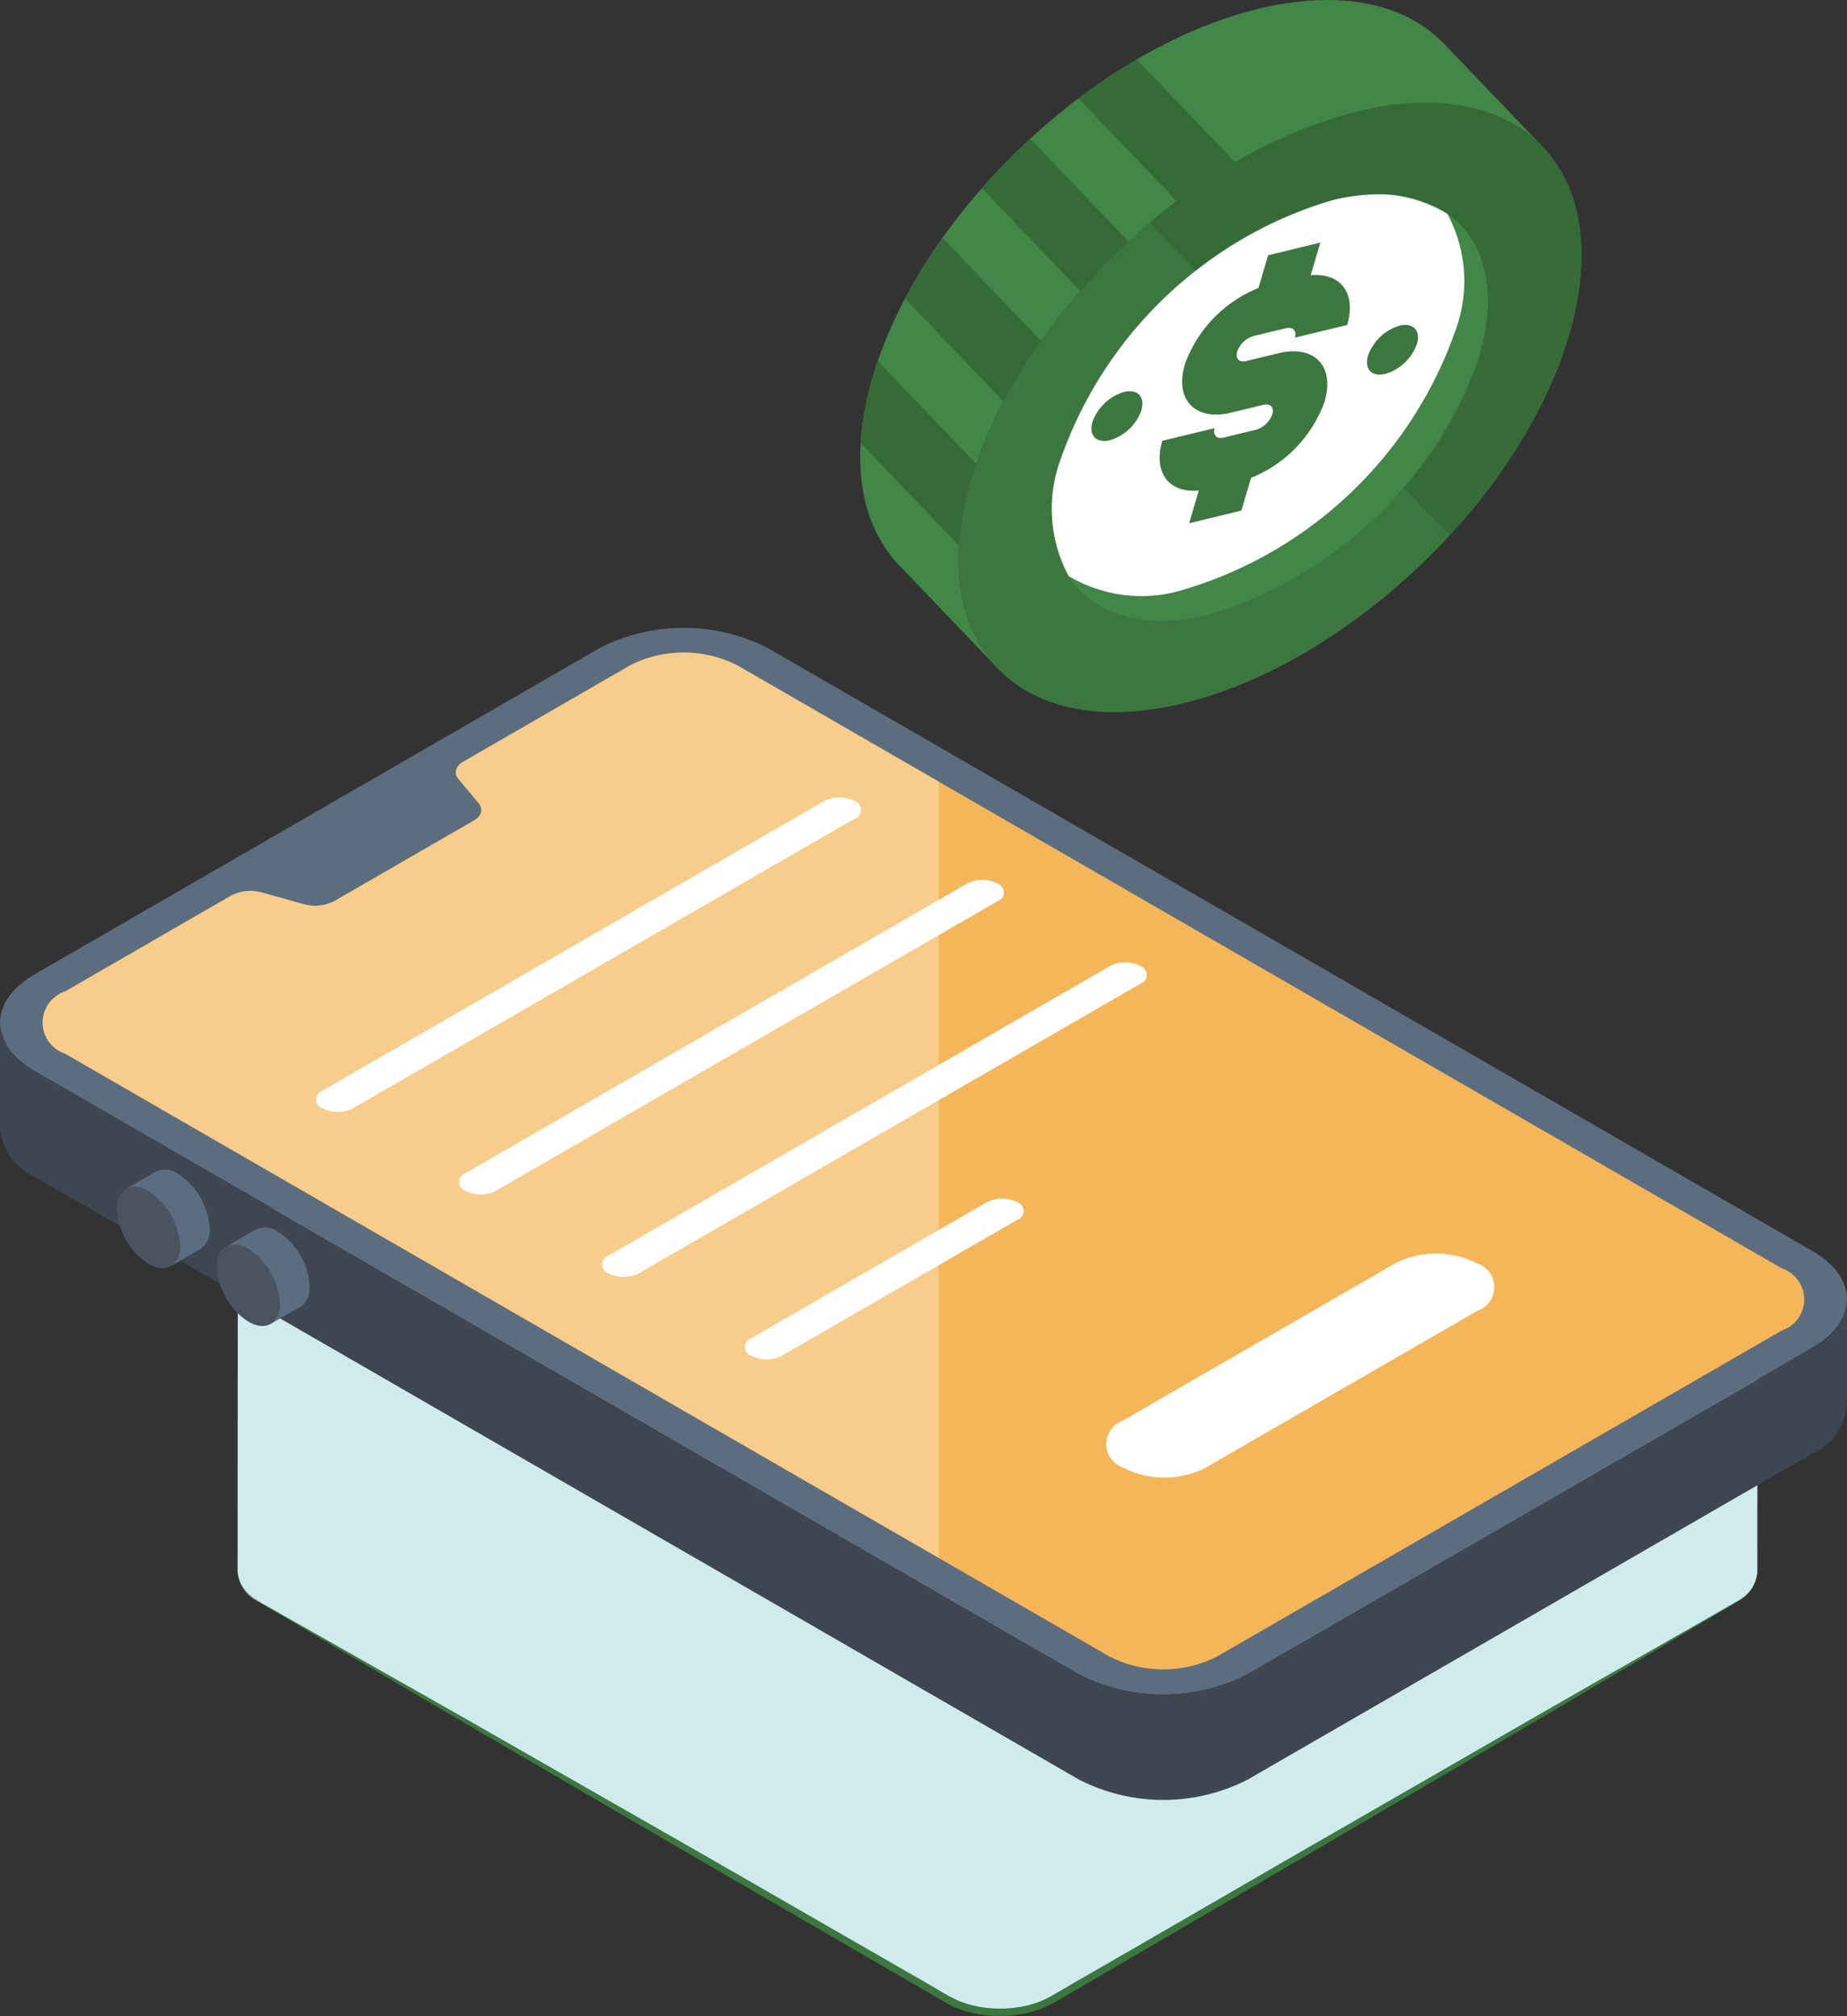 <svg id="Group_149" data-name="Group 149" xmlns="http://www.w3.org/2000/svg" xmlns:xlink="http://www.w3.org/1999/xlink" width="70.896" height="77.4" viewBox="0 0 70.896 77.4">
  <rect x="0" y="0" width="70.896" height="77.4" fill="#333333" stroke="none"/>
  <defs>
    <clipPath id="clip-path">
      <rect id="Rectangle_136" data-name="Rectangle 136" width="70.896" height="77.4" fill="none"/>
    </clipPath>
    <clipPath id="clip-path-2">
      <path id="Path_451" data-name="Path 451" d="M9.12,60.339a1.4,1.4,0,0,0,.822,1.154L36.4,76.772a4.379,4.379,0,0,0,3.957,0L66.645,61.495a1.387,1.387,0,0,0,.809-1.137c0-.951.006-11.536.009-12.486a1.383,1.383,0,0,1-.81,1.137L40.367,64.285a4.372,4.372,0,0,1-3.957,0L9.95,49.008a1.4,1.4,0,0,1-.822-1.154c0,.95-.006,11.535-.008,12.485" fill="none"/>
    </clipPath>
    <linearGradient id="linear-gradient" x1="-0.156" y1="1.001" x2="-0.139" y2="1.001" gradientUnits="objectBoundingBox">
      <stop offset="0" stop-color="#c7e8e8"/>
      <stop offset="0.012" stop-color="#c7e8e8"/>
      <stop offset="1" stop-color="#cfebeb"/>
    </linearGradient>
    <clipPath id="clip-path-3">
      <path id="Path_452" data-name="Path 452" d="M38.077,30.967a4.357,4.357,0,0,0-1.853.472h.006L9.938,46.716a1.213,1.213,0,0,0,.012,2.292L36.41,64.282a4.379,4.379,0,0,0,3.957,0L66.653,49.006a1.213,1.213,0,0,0-.012-2.292L40.181,31.439a4.353,4.353,0,0,0-1.853-.472Z" fill="none"/>
    </clipPath>
    <linearGradient id="linear-gradient-2" x1="-0.169" y1="1.367" x2="-0.152" y2="1.367" gradientUnits="objectBoundingBox">
      <stop offset="0" stop-color="#d4ebeb"/>
      <stop offset="0.012" stop-color="#d4ebeb"/>
      <stop offset="1" stop-color="#e1f5f5"/>
    </linearGradient>
    <clipPath id="clip-path-4">
      <path id="Path_453" data-name="Path 453" d="M9.133,60.394l-.011-.006a.883.883,0,0,0,.017.145,1.348,1.348,0,0,0,.379.655,1.616,1.616,0,0,0,.166.144,3.731,3.731,0,0,0,.421.272l1.07.629,6.645,3.9,9.412,5.484L32.549,74.7l2.734,1.584.686.4.344.2a3.639,3.639,0,0,0,.37.184,4.375,4.375,0,0,0,1.514.317h.355a4.509,4.509,0,0,0,1.359-.251,4.1,4.1,0,0,0,.733-.364l.687-.4,2.728-1.592,5.308-3.094,9.4-5.51c2.752-1.612,5.032-2.974,6.634-3.919l1.069-.633a4.145,4.145,0,0,0,.422-.271,1.705,1.705,0,0,0,.3-.289,1.143,1.143,0,0,0,.25-.506c.006-.031.011-.061.014-.093v-.006a.684.684,0,0,1-.017.1,1.12,1.12,0,0,1-.255.5,1.736,1.736,0,0,1-.3.282,4.218,4.218,0,0,1-.425.262l-1.078.615c-1.615.924-3.926,2.232-6.689,3.823l-9.439,5.436-5.318,3.079L41.2,76.131l-.687.4a3.854,3.854,0,0,1-.691.34,4.293,4.293,0,0,1-1.516.233,4.129,4.129,0,0,1-1.5-.292,5.822,5.822,0,0,1-.689-.366l-.688-.4L32.69,74.47l-5.325-3.064L17.909,66l-6.7-3.8-1.08-.612a3.653,3.653,0,0,1-.424-.264,1.6,1.6,0,0,1-.166-.14,1.215,1.215,0,0,1-.135-.143,1.153,1.153,0,0,1-.253-.5,1,1,0,0,1-.019-.144v0Z" fill="none"/>
    </clipPath>
    <linearGradient id="linear-gradient-3" x1="-0.156" y1="1.012" x2="-0.139" y2="1.012" gradientUnits="objectBoundingBox">
      <stop offset="0" stop-color="#428648"/>
      <stop offset="0.004" stop-color="#428648"/>
      <stop offset="0.991" stop-color="#3d7740"/>
      <stop offset="1" stop-color="#3d7740"/>
    </linearGradient>
    <clipPath id="clip-path-5">
      <rect id="Rectangle_135" data-name="Rectangle 135" width="70.896" height="77.4" transform="translate(0 0)" fill="none"/>
    </clipPath>
    <clipPath id="clip-path-6">
      <rect id="Rectangle_134" data-name="Rectangle 134" width="34.391" height="34.76" transform="translate(1.64 25.048)" fill="none"/>
    </clipPath>
    <clipPath id="clip-path-7">
      <rect id="Rectangle_133" data-name="Rectangle 133" width="34.39" height="34.76" transform="translate(1.64 25.048)" fill="none"/>
    </clipPath>
  </defs>
  <g id="Group_148" data-name="Group 148" clip-path="url(#clip-path)">
    <g id="Group_136" data-name="Group 136">
      <g id="Group_135" data-name="Group 135" clip-path="url(#clip-path-2)">
        <rect id="Rectangle_130" data-name="Rectangle 130" width="58.343" height="29.548" transform="translate(9.12 47.854)" fill="url(#linear-gradient)"/>
      </g>
    </g>
    <g id="Group_138" data-name="Group 138">
      <g id="Group_137" data-name="Group 137" clip-path="url(#clip-path-3)">
        <rect id="Rectangle_131" data-name="Rectangle 131" width="58.641" height="33.945" transform="translate(8.975 30.967)" fill="url(#linear-gradient-2)"/>
      </g>
    </g>
    <g id="Group_140" data-name="Group 140">
      <g id="Group_139" data-name="Group 139" clip-path="url(#clip-path-4)">
        <rect id="Rectangle_132" data-name="Rectangle 132" width="58.332" height="17.035" transform="translate(9.122 60.345)" fill="url(#linear-gradient-3)"/>
      </g>
    </g>
    <g id="Group_147" data-name="Group 147">
      <g id="Group_146" data-name="Group 146" clip-path="url(#clip-path-5)">
        <path id="Path_454" data-name="Path 454" d="M23.026,24.872,1.334,37.4c-1.778,1.029-1.778,2.692,0,3.718l40.1,23.15a7.116,7.116,0,0,0,6.44,0L69.562,51.74c1.779-1.029,1.779-2.692,0-3.719l-40.1-23.149a7.116,7.116,0,0,0-6.44,0" fill="#5c6d7f"/>
        <path id="Path_455" data-name="Path 455" d="M24.185,25.541l-6.391,3.69c-.307.177-.385.448-.2.673l.777.93c.189.225.11.5-.2.673l-5.348,3.086a1.612,1.612,0,0,1-1.167.114l-1.609-.449a1.622,1.622,0,0,0-1.167.114l-6.391,3.69a1.256,1.256,0,0,0,0,2.38l40.1,23.15a4.559,4.559,0,0,0,4.123,0L68.4,51.072a1.256,1.256,0,0,0,0-2.38l-40.1-23.151a4.557,4.557,0,0,0-4.122,0" fill="#f5b659"/>
        <path id="Path_456" data-name="Path 456" d="M70.9,49.881a2.262,2.262,0,0,1-1.335,1.859L47.869,64.264a7.114,7.114,0,0,1-6.439,0l-40.1-23.15A2.263,2.263,0,0,1,0,39.255v4.119H.006a2.3,2.3,0,0,0,1.329,1.8l40.1,23.151a7.114,7.114,0,0,0,6.439,0L69.561,55.8a2.152,2.152,0,0,0,1.317-2.061l.018,0Z" fill="#3e4651"/>
        <g id="Group_145" data-name="Group 145" opacity="0.3">
          <g id="Group_144" data-name="Group 144">
            <g id="Group_143" data-name="Group 143" clip-path="url(#clip-path-6)">
              <g id="Group_142" data-name="Group 142">
                <g id="Group_141" data-name="Group 141" clip-path="url(#clip-path-7)">
                  <path id="Path_457" data-name="Path 457" d="M36.03,30l-7.722-4.457a4.557,4.557,0,0,0-4.122,0L17.8,29.232c-.307.178-.386.448-.2.674l.777.929c.189.226.109.5-.2.674L12.828,34.6a1.615,1.615,0,0,1-1.166.114l-1.61-.449a1.622,1.622,0,0,0-1.167.114l-6.39,3.69a1.256,1.256,0,0,0,0,2.38L36.031,59.808Z" fill="#fff"/>
                </g>
              </g>
            </g>
          </g>
        </g>
        <path id="Path_458" data-name="Path 458" d="M6.915,47.817c0,.771-.543,1.087-1.213.7a2.68,2.68,0,0,1-1.213-2.1c0-.771.543-1.087,1.213-.7a2.683,2.683,0,0,1,1.213,2.1" fill="#4a5461"/>
        <path id="Path_459" data-name="Path 459" d="M8.049,47.163a2.68,2.68,0,0,0-1.213-2.1.845.845,0,0,0-.865-.079l-1.1.637a.867.867,0,0,1,.827.1,2.683,2.683,0,0,1,1.213,2.1.852.852,0,0,1-.353.783l1.114-.646a.192.192,0,0,0,.031-.018l.017-.01v0a.866.866,0,0,0,.326-.761" fill="#5c6d7f"/>
        <path id="Path_460" data-name="Path 460" d="M10.75,50.037c0,.771-.543,1.087-1.214.7a2.68,2.68,0,0,1-1.213-2.1c0-.771.543-1.087,1.213-.7a2.684,2.684,0,0,1,1.214,2.1" fill="#4a5461"/>
        <path id="Path_461" data-name="Path 461" d="M11.883,49.382a2.68,2.68,0,0,0-1.213-2.1.845.845,0,0,0-.865-.079l-1.1.637a.867.867,0,0,1,.827.1,2.683,2.683,0,0,1,1.213,2.1.852.852,0,0,1-.353.783l1.114-.646a.192.192,0,0,0,.031-.018l.017-.01v0a.867.867,0,0,0,.326-.761" fill="#5c6d7f"/>
        <path id="Path_462" data-name="Path 462" d="M45.441,26.993c-6.343,1.551-10-2.271-8.175-8.542S45.717,5.843,52.06,4.292s10,2.272,8.175,8.542S51.784,25.442,45.441,26.993" fill="#3d7740"/>
        <path id="Path_463" data-name="Path 463" d="M46.436,23.582c-4.437,1.085-7-1.59-5.718-5.974A15.831,15.831,0,0,1,51.066,7.7c4.435-1.085,7,1.589,5.718,5.974a15.831,15.831,0,0,1-10.348,9.9" fill="#428648"/>
        <path id="Path_464" data-name="Path 464" d="M45.509,22.613a15.829,15.829,0,0,0,10.348-9.9,5.464,5.464,0,0,0-.3-4.506,5.466,5.466,0,0,0-4.488-.5,15.831,15.831,0,0,0-10.348,9.9,5.464,5.464,0,0,0,.3,4.506,5.465,5.465,0,0,0,4.489.5" fill="#fff"/>
        <path id="Path_465" data-name="Path 465" d="M37.266,18.452C39.094,12.184,45.717,5.844,52.06,4.293c3.171-.776,5.672-.208,7.151,1.338L55.433,1.684C53.954.138,51.453-.428,48.282.343,41.939,1.895,35.316,8.234,33.488,14.5c-.914,3.134-.456,5.657,1.023,7.2l3.779,3.948c-1.48-1.546-1.938-4.069-1.024-7.2" fill="#428648"/>
        <path id="Path_466" data-name="Path 466" d="M49.078,13.56l-.624.15-.624.151c-.267.064-.42-.1-.342-.361a.954.954,0,0,1,.625-.6l1.247-.3c.267-.065.421.1.343.361l2.007-.484c.362-1.227-.257-2.016-1.4-1.911l.37-1.255L48.676,9.8l-.37,1.255a4.973,4.973,0,0,0-2.826,2.931c-.4,1.355.394,2.188,1.767,1.856l.624-.15.623-.151c.267-.064.421.1.343.362a.954.954,0,0,1-.625.594l-1.247.3c-.267.065-.422-.1-.343-.361l-2.007.485c-.362,1.227.257,2.014,1.4,1.91l-.37,1.255L47.65,19.6l.37-1.255a4.965,4.965,0,0,0,2.825-2.93c.4-1.355-.393-2.188-1.766-1.857" fill="#3d7740"/>
        <path id="Path_467" data-name="Path 467" d="M43.815,15.75A1.85,1.85,0,0,1,42.6,16.9c-.519.125-.818-.188-.667-.7a1.852,1.852,0,0,1,1.213-1.154c.519-.125.817.189.666.7" fill="#3d7740"/>
        <path id="Path_468" data-name="Path 468" d="M54.389,13.2a1.85,1.85,0,0,1-1.213,1.154c-.519.125-.818-.188-.667-.7A1.854,1.854,0,0,1,53.723,12.5c.519-.125.817.189.666.7" fill="#3d7740"/>
        <path id="Path_469" data-name="Path 469" d="M33.7,13.867c-.073.214-.154.425-.214.637a11.423,11.423,0,0,0-.451,2.5l3.779,3.948a11.352,11.352,0,0,1,.45-2.5c.062-.214.143-.425.214-.637Z" fill="#366b38"/>
        <path id="Path_470" data-name="Path 470" d="M36.184,9.138a20.867,20.867,0,0,0-1.438,2.33l3.778,3.948a20.775,20.775,0,0,1,1.438-2.33Z" fill="#366b38"/>
        <path id="Path_471" data-name="Path 471" d="M39.549,5.332a25.115,25.115,0,0,0-1.852,1.9l3.778,3.948a25.12,25.12,0,0,1,1.852-1.9Z" fill="#366b38"/>
        <path id="Path_472" data-name="Path 472" d="M43.637,2.283a22.915,22.915,0,0,0-2.237,1.5l3.778,3.948a22.916,22.916,0,0,1,2.237-1.495Z" fill="#366b38"/>
        <path id="Path_473" data-name="Path 473" d="M45.9,10.386A13.787,13.787,0,0,1,51.066,7.7c4.436-1.086,7,1.589,5.718,5.974a13.8,13.8,0,0,1-2.907,5.046l1.754,1.832a20.106,20.106,0,0,0,4.6-7.722C62.063,6.565,58.4,2.741,52.06,4.292a20.114,20.114,0,0,0-7.917,4.262Z" fill="#366b38"/>
        <path id="Path_474" data-name="Path 474" d="M32.805,31.427,13.55,42.545a1.294,1.294,0,0,1-1.172,0,.357.357,0,0,1,0-.676L31.634,30.751a1.292,1.292,0,0,1,1.171,0,.357.357,0,0,1,0,.676" fill="#fff"/>
        <path id="Path_475" data-name="Path 475" d="M38.291,34.594,19.036,45.712a1.294,1.294,0,0,1-1.172,0,.357.357,0,0,1,0-.676L37.12,33.918a1.292,1.292,0,0,1,1.171,0,.357.357,0,0,1,0,.676" fill="#fff"/>
        <path id="Path_476" data-name="Path 476" d="M43.777,37.761,24.522,48.879a1.294,1.294,0,0,1-1.172,0,.357.357,0,0,1,0-.676L42.606,37.085a1.292,1.292,0,0,1,1.171,0,.357.357,0,0,1,0,.676" fill="#fff"/>
        <path id="Path_477" data-name="Path 477" d="M39.049,46.826l-9.042,5.221a1.292,1.292,0,0,1-1.171,0,.357.357,0,0,1,0-.677l9.042-5.22a1.292,1.292,0,0,1,1.171,0,.357.357,0,0,1,0,.676" fill="#fff"/>
        <path id="Path_478" data-name="Path 478" d="M56.7,50.323l-10.427,6.02a3.483,3.483,0,0,1-3.153,0,.96.96,0,0,1,0-1.82L53.551,48.5a3.483,3.483,0,0,1,3.153,0,.961.961,0,0,1,0,1.821" fill="#fff"/>
      </g>
    </g>
  </g>
</svg>
